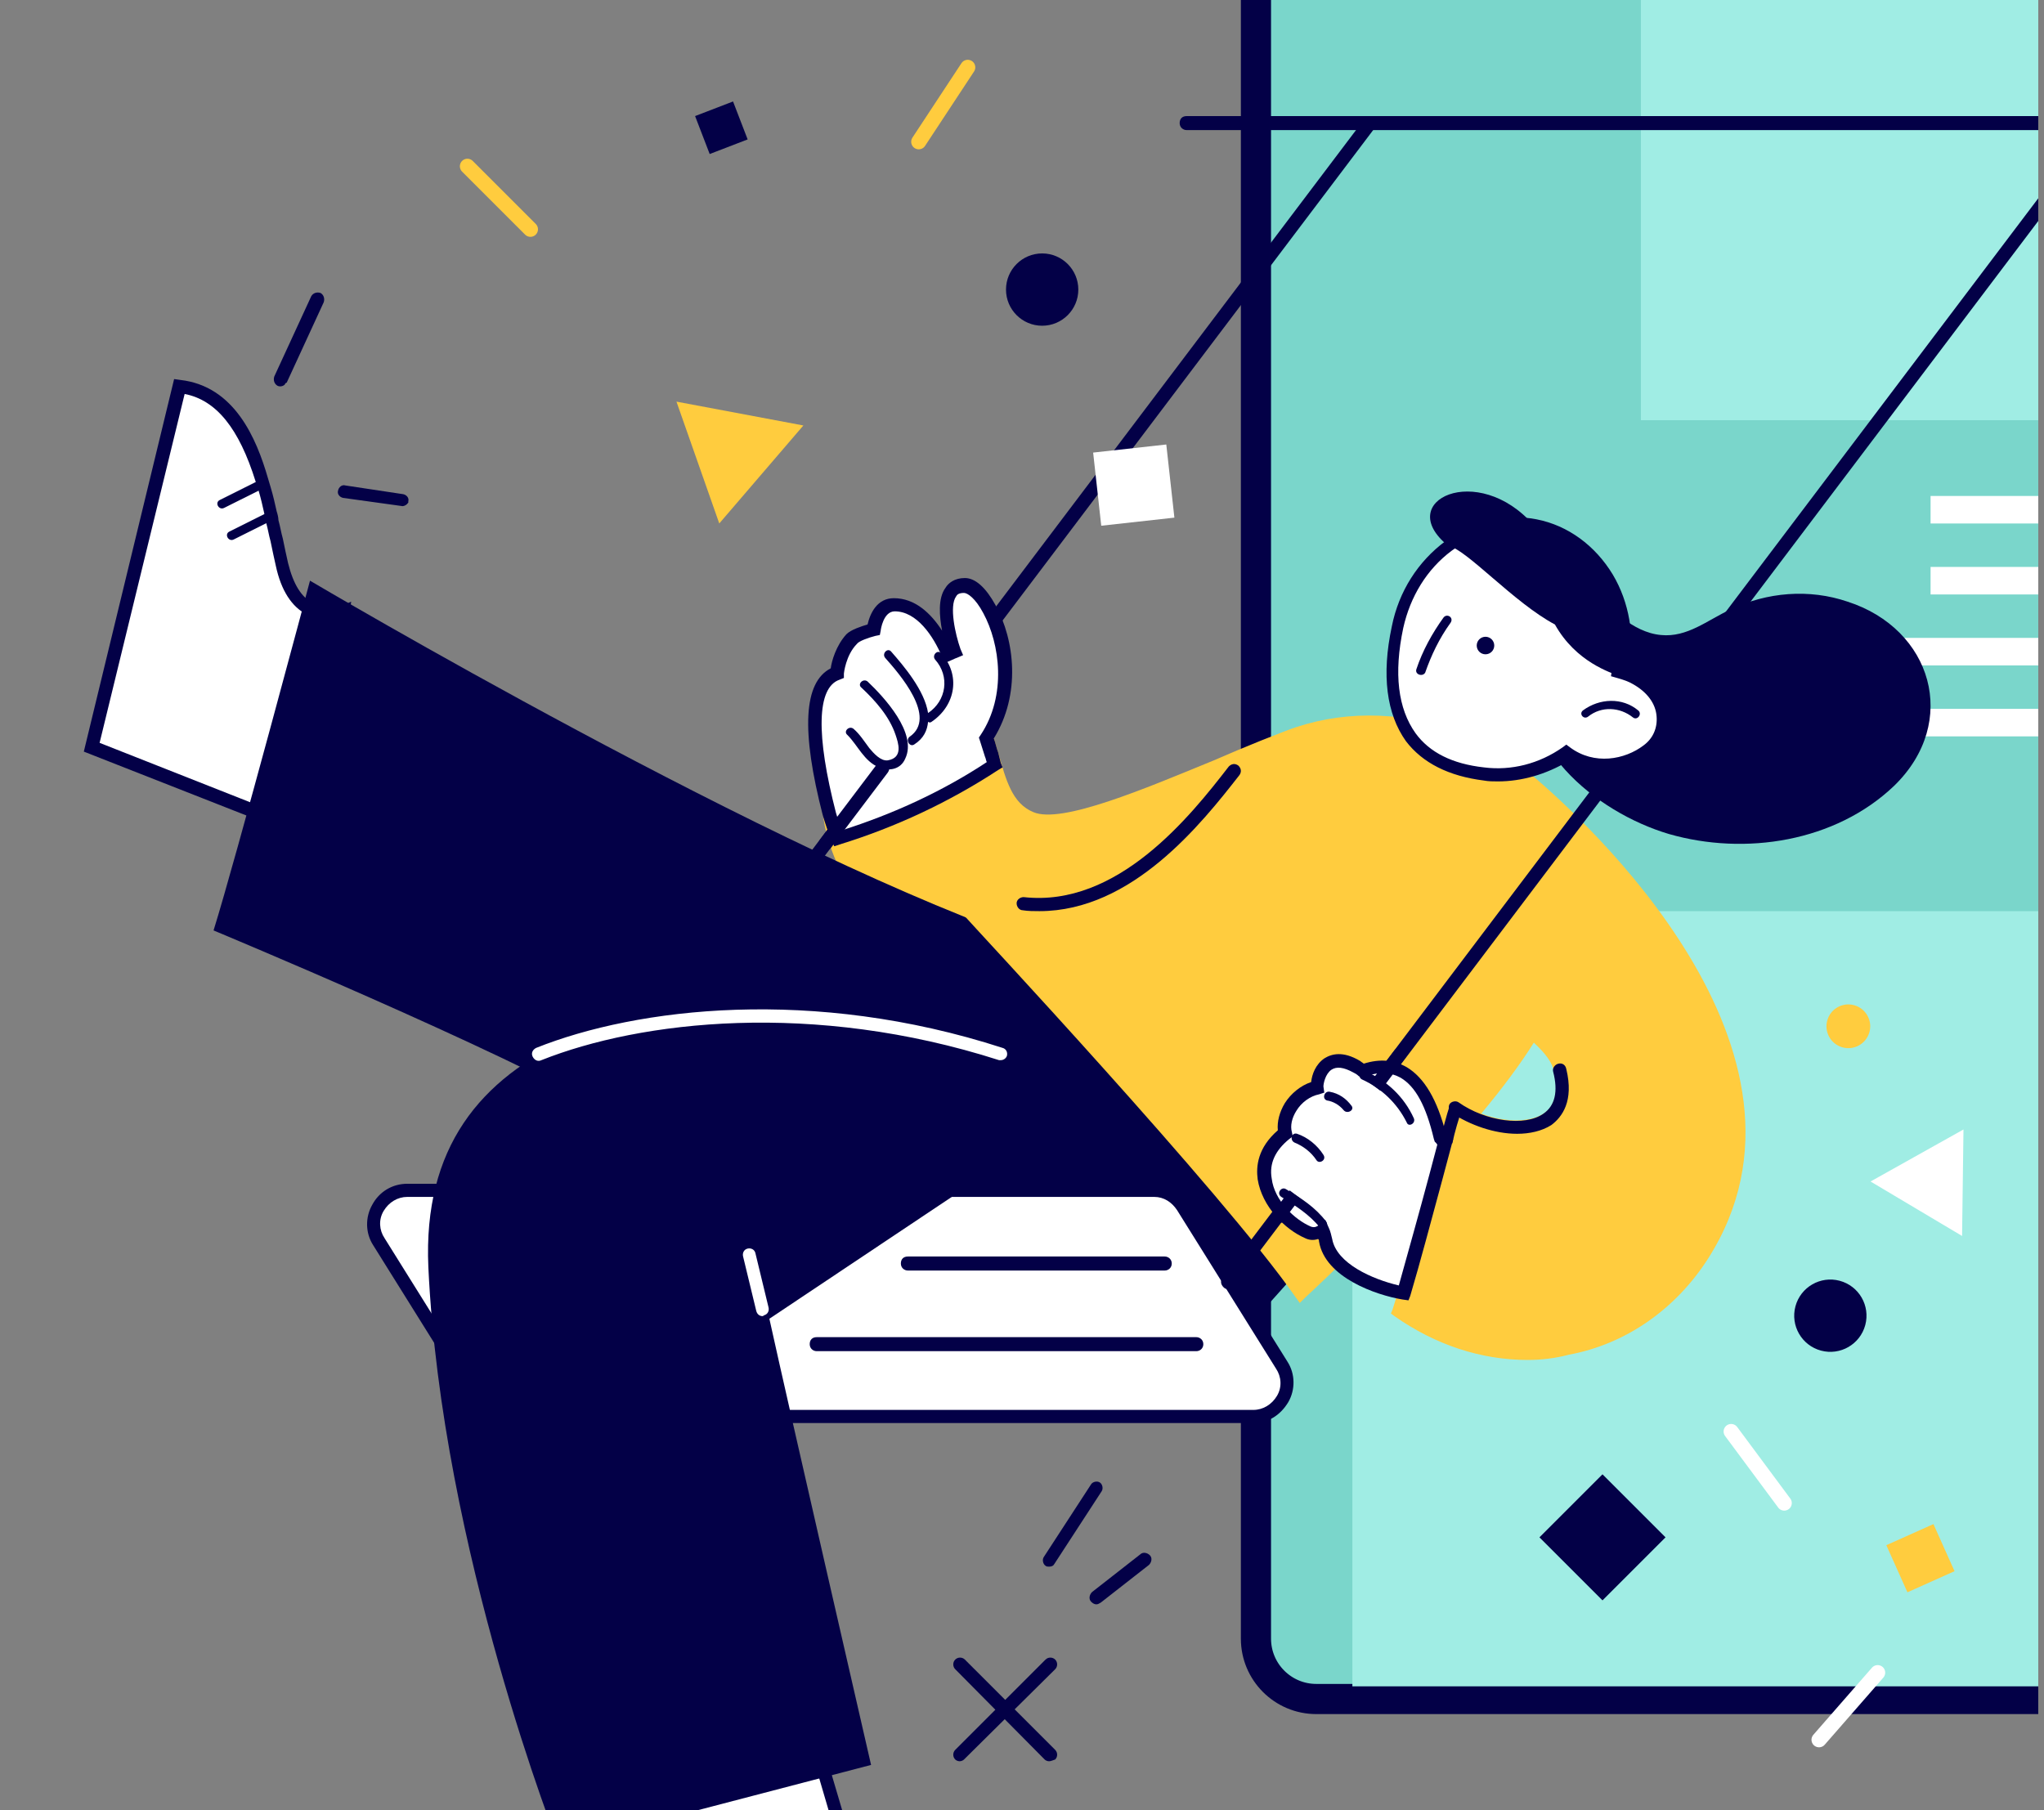 <svg width="271" height="240" viewBox="0 0 271 240" fill="none" xmlns="http://www.w3.org/2000/svg">
<rect x="0" y="0" width="271" height="240" fill="#808080" stroke="none"/>
<g clip-path="url(#clip0)">
<rect x="-2" y="2" width="133.044" height="239.506" rx="8" transform="matrix(-1 0 0 1 297.562 -16.226)" fill="#7AD6CB" stroke="#030047" stroke-width="4"/>
<rect width="68.355" height="68.341" transform="matrix(-1 0 0 1 285.904 -12.627)" fill="#A0EDE4"/>
<rect width="106.602" height="102.787" transform="matrix(-1 0 0 1 285.904 120.814)" fill="#A0EDE4"/>
<rect width="29.943" height="3.647" transform="matrix(-1 0 0 1 285.904 65.762)" fill="white"/>
<rect width="68.355" height="3.647" transform="matrix(-1 0 0 1 285.904 84.582)" fill="white"/>
<rect width="29.943" height="3.647" transform="matrix(-1 0 0 1 285.904 75.171)" fill="white"/>
<rect width="68.355" height="3.647" transform="matrix(-1 0 0 1 285.904 93.992)" fill="white"/>
<path d="M172.787 97.102C163.14 100.124 142.567 110.933 136.756 108.492C133.152 106.865 132.455 102.797 131.06 98.148C125.481 103.378 117.926 106.4 110.139 108.609C112.463 123.486 133.85 138.131 133.85 138.131C133.85 138.131 182.318 94.08 172.787 97.102Z" fill="#FFCC3E"/>
<path d="M133.853 139.177L133.272 138.828C132.342 138.247 111.653 123.834 109.212 108.724L109.096 107.911L109.793 107.678C119.092 105.121 125.6 101.867 130.366 97.45L131.412 96.52L131.761 97.915C131.993 98.496 132.109 99.193 132.342 99.775C133.388 103.494 134.202 106.516 136.991 107.678C140.71 109.305 151.869 104.54 160.935 100.821C165.235 98.961 169.419 97.217 172.441 96.288C173.604 95.939 174.301 96.055 174.65 96.752C175.231 97.682 176.045 99.193 155.123 119.417C145.011 129.181 134.55 138.712 134.434 138.828L133.853 139.177ZM111.188 109.189C113.745 121.975 130.482 134.644 133.853 136.968C151.869 120.696 170.814 102.215 173.023 97.915C170.117 98.845 166.049 100.588 161.748 102.332C151.404 106.632 140.827 111.049 136.526 109.189C133.039 107.678 131.993 103.959 130.831 100.123C130.831 100.007 130.715 99.775 130.715 99.658C125.833 103.726 119.673 106.748 111.188 109.189Z" fill="#FFCC3E"/>
<path d="M59.115 179.393C58.883 179.393 58.766 179.393 58.534 179.161C58.185 178.812 58.069 178.347 58.418 177.882L180.925 15.74C181.157 15.392 181.738 15.275 182.203 15.624C182.552 15.973 182.668 16.438 182.319 16.903L59.812 179.044C59.58 179.277 59.347 179.393 59.115 179.393Z" fill="#030047"/>
<path d="M45.519 81.179L40.289 110.237L12.045 99.079L23.668 51.076C29.712 51.773 32.734 57.352 34.594 63.512C34.71 63.861 34.826 64.21 34.942 64.675C35.291 65.721 35.523 66.767 35.756 67.929C35.872 68.278 35.988 68.743 35.988 69.091C36.453 71.184 36.918 73.159 37.267 74.903C39.475 83.388 45.519 81.179 45.519 81.179Z" fill="white"/>
<path d="M40.985 111.399L11.113 99.66L23.085 50.262L23.899 50.378C31.105 51.191 34.011 58.165 35.522 63.396C35.638 63.745 35.754 64.209 35.87 64.558C36.219 65.72 36.452 66.766 36.684 67.812C36.8 68.161 36.916 68.626 36.916 68.975C37.149 69.788 37.265 70.602 37.498 71.416C37.73 72.578 37.963 73.624 38.195 74.67C38.892 77.46 39.938 79.203 41.566 80.017C43.425 80.947 45.169 80.365 45.169 80.365L46.564 79.784L40.985 111.399ZM13.206 98.497L39.706 108.958L44.471 82.225C43.542 82.341 42.147 82.225 40.752 81.528C38.66 80.482 37.265 78.273 36.568 75.019C36.335 73.973 36.103 72.927 35.87 71.764C35.638 70.951 35.522 70.137 35.289 69.323C35.173 68.975 35.173 68.51 35.057 68.161C34.824 67.115 34.592 66.069 34.243 64.907C34.127 64.558 34.011 64.209 33.895 63.861C31.686 56.771 28.664 53.051 24.48 52.238L13.206 98.497Z" fill="#030047"/>
<path d="M138.152 125.347C103.516 113.956 41.1 76.995 41.1 76.995C41.1 76.995 31.22 114.072 28.314 123.371C28.314 123.371 66.089 139.062 81.199 147.779C81.199 147.779 151.519 143.13 150.124 133.831C148.729 124.533 138.152 125.347 138.152 125.347Z" fill="#030047"/>
<path d="M36.102 68.975L30.988 71.532C30.29 71.881 29.709 70.835 30.407 70.486L35.753 67.812C35.986 68.277 36.102 68.626 36.102 68.975Z" fill="#030047"/>
<path d="M35.059 64.675L29.712 67.348C29.015 67.697 28.434 66.651 29.131 66.302L34.71 63.513C34.827 63.861 34.943 64.21 35.059 64.675Z" fill="#030047"/>
<path d="M163.957 177.649L107.004 181.95L138.735 129.762L181.624 157.89L163.957 177.649Z" fill="#030047"/>
<path d="M128.043 77.574C123.626 77.574 126.764 86.175 126.764 86.175C126.764 86.175 126.416 86.291 125.835 86.523C124.556 83.734 122.115 80.131 118.745 80.014C116.42 80.014 116.071 83.269 116.071 83.269C116.071 83.269 113.863 83.85 113.165 84.548C111.422 86.291 111.19 89.081 111.19 89.081C107.935 90.243 107.121 95.938 110.143 107.794C110.376 108.84 110.841 109.886 111.19 111.048C118.628 108.724 125.602 105.585 131.995 101.285C131.646 100.122 131.297 98.96 130.949 97.682C136.528 89.081 131.181 77.574 128.043 77.574Z" fill="white"/>
<path d="M110.607 112.211L110.259 111.513C109.794 110.351 109.445 109.305 109.096 108.143C106.19 96.868 106.539 90.475 110.142 88.616C110.258 87.686 110.84 85.594 112.234 84.083C112.816 83.502 114.21 83.037 115.024 82.804C115.373 81.293 116.303 79.317 118.511 79.317C121.3 79.317 123.393 81.293 124.904 83.618C124.555 81.758 124.322 79.317 125.369 77.923C125.717 77.341 126.531 76.644 127.926 76.644C129.32 76.644 130.715 77.923 131.994 80.247C134.551 84.897 135.364 92.103 131.761 97.914C131.994 98.496 132.11 99.193 132.342 99.774C132.459 100.239 132.575 100.704 132.691 101.169L132.924 101.75L132.342 102.099C125.95 106.283 118.86 109.654 111.305 111.978L110.607 112.211ZM118.627 81.061C117.116 81.061 116.767 83.502 116.767 83.618L116.651 84.199L116.07 84.315C115.14 84.548 113.862 85.013 113.629 85.361C112.118 86.872 111.886 89.313 111.886 89.313V89.894L111.305 90.127C108.283 91.173 108.166 97.449 110.84 107.794C111.072 108.491 111.305 109.305 111.537 110.119C118.511 107.91 125.02 104.888 130.831 101.052C130.715 100.82 130.715 100.588 130.599 100.355C130.366 99.658 130.134 98.844 129.901 98.147L129.785 97.798L130.018 97.449C133.505 92.219 132.575 85.361 130.366 81.293C129.32 79.317 128.274 78.62 127.809 78.62C127.112 78.62 126.879 78.853 126.763 79.085C125.833 80.364 126.647 84.083 127.344 86.059L127.693 86.872L126.88 87.221C126.88 87.221 126.531 87.337 126.066 87.57L125.252 87.918L124.904 87.105C123.741 84.315 121.533 81.061 118.627 81.061Z" fill="#030047"/>
<path d="M115.022 90.359C114.441 89.895 113.627 90.708 114.208 91.173C116.068 92.916 117.927 95.009 118.741 97.45C119.09 98.496 119.787 100.472 117.695 100.82C116.765 100.937 115.835 99.89 115.254 99.193C114.557 98.263 113.976 97.333 113.162 96.636C112.581 96.171 111.767 96.985 112.348 97.45C113.743 98.844 114.557 100.937 116.533 101.75C117.927 102.331 119.438 101.983 120.02 100.588C121.647 97.217 117.23 92.452 115.022 90.359Z" fill="#030047"/>
<path d="M124.79 86.641C124.326 86.06 123.512 86.874 123.977 87.455C125.953 89.663 125.488 92.918 123.047 94.545C122.582 91.523 119.793 88.269 118.165 86.409C117.7 85.828 116.887 86.641 117.352 87.222C119.211 89.315 124.326 95.126 120.606 97.683C120.025 98.148 120.606 99.078 121.187 98.729C122.466 97.916 122.931 96.87 123.047 95.707C123.163 95.824 123.396 95.824 123.512 95.707C126.766 93.499 127.348 89.431 124.79 86.641Z" fill="#030047"/>
<path d="M109.445 112.793C109.213 112.793 109.096 112.793 108.864 112.56C108.515 112.328 108.399 111.747 108.748 111.282L116.303 101.286C116.535 100.937 117.116 100.821 117.581 101.17C117.93 101.402 118.046 101.983 117.697 102.448L110.142 112.444C109.91 112.676 109.678 112.793 109.445 112.793Z" fill="#030047"/>
<path d="M163.375 177.883L106.422 182.183L138.153 129.879L181.042 158.123L163.375 177.883Z" fill="#030047"/>
<path d="M166.165 187.761H67.136C65.626 187.761 64.115 186.948 63.301 185.669L50.167 164.631C48.307 161.609 50.399 157.774 54.002 157.774H153.031C154.542 157.774 156.053 158.588 156.867 159.866L170.001 180.904C171.744 183.926 169.652 187.761 166.165 187.761Z" fill="white"/>
<path d="M166.165 188.692H67.137C65.277 188.692 63.65 187.762 62.604 186.135L49.47 165.097C48.424 163.47 48.424 161.378 49.353 159.75C50.283 158.007 52.027 156.961 54.003 156.961H153.031C154.891 156.961 156.518 157.891 157.564 159.518L170.698 180.556C171.744 182.183 171.744 184.275 170.814 185.902C169.768 187.646 168.141 188.692 166.165 188.692ZM54.003 158.704C52.724 158.704 51.562 159.402 50.864 160.564C50.167 161.726 50.283 163.121 50.981 164.167L64.115 185.205C64.812 186.251 65.858 186.948 67.137 186.948H166.165C167.444 186.948 168.606 186.251 169.303 185.089C170.001 183.926 169.885 182.532 169.187 181.486L156.053 160.448C155.356 159.402 154.31 158.704 153.031 158.704H54.003Z" fill="#030047"/>
<path d="M158.611 179.16H108.283C107.818 179.16 107.354 178.812 107.354 178.231C107.354 177.649 107.702 177.301 108.283 177.301H158.611C159.076 177.301 159.541 177.649 159.541 178.231C159.541 178.812 159.076 179.16 158.611 179.16Z" fill="#030047"/>
<path d="M154.425 168.467H120.369C119.904 168.467 119.439 168.118 119.439 167.537C119.439 166.956 119.788 166.607 120.369 166.607H154.425C154.89 166.607 155.355 166.956 155.355 167.537C155.355 168.118 154.89 168.467 154.425 168.467Z" fill="#030047"/>
<path d="M82.593 234.603L107.118 227.281L115.021 254.246L67.832 268.659C65.391 263.08 68.645 257.733 72.946 252.968C73.178 252.735 73.527 252.387 73.76 252.154C74.573 251.34 75.27 250.527 76.084 249.829C76.317 249.597 76.665 249.248 76.898 249.016C78.409 247.621 79.92 246.226 81.198 244.948C87.591 238.671 82.593 234.603 82.593 234.603Z" fill="white"/>
<path d="M67.368 269.704L67.019 269.007C64.113 262.382 68.646 256.338 72.249 252.386C72.482 252.037 72.83 251.805 73.063 251.456C73.876 250.642 74.69 249.829 75.504 249.131C75.736 248.899 76.085 248.55 76.433 248.318C77.015 247.737 77.712 247.155 78.293 246.574C79.107 245.761 79.92 245.063 80.734 244.25C82.71 242.274 83.756 240.414 83.64 238.671C83.523 236.578 82.129 235.416 82.013 235.3L80.734 234.254L107.583 226.234L116.068 254.943L67.368 269.704ZM84.105 235.067C84.686 235.881 85.267 237.043 85.267 238.554C85.383 240.879 84.221 243.204 81.78 245.528C80.966 246.226 80.153 247.039 79.339 247.853C78.758 248.434 78.061 249.015 77.48 249.596C77.131 249.829 76.898 250.177 76.666 250.41C75.852 251.107 75.155 251.921 74.341 252.734C74.109 252.967 73.76 253.316 73.528 253.548C68.53 259.011 66.786 263.544 68.297 267.612L113.86 253.664L106.421 228.326L84.105 235.067Z" fill="#030047"/>
<path d="M139.665 134.76C134.086 132.552 128.042 131.389 122.23 129.762C87.013 131.273 55.398 136.387 56.792 168.002C58.536 205.545 74.111 244.831 74.111 244.831L115.489 234.021C115.489 234.021 104.563 186.483 102.006 174.86L131.761 154.984L139.665 134.76Z" fill="#030047"/>
<path d="M101.079 174.511C100.73 174.511 100.381 174.278 100.265 173.813L98.522 166.607C98.406 166.142 98.638 165.677 99.103 165.561C99.568 165.445 100.033 165.677 100.149 166.142L101.893 173.348C102.009 173.813 101.776 174.278 101.311 174.394C101.195 174.511 101.079 174.511 101.079 174.511Z" fill="white"/>
<path d="M132.69 140.572C132.573 140.572 132.457 140.572 132.457 140.572C107.816 132.668 84.919 135.342 71.785 140.572C71.32 140.805 70.855 140.572 70.622 140.107C70.39 139.642 70.623 139.177 71.087 138.945C84.454 133.598 107.816 130.809 132.922 138.945C133.387 139.061 133.619 139.526 133.503 139.991C133.387 140.34 133.038 140.572 132.69 140.572Z" fill="white"/>
<path d="M139.085 233.535C138.852 233.535 138.62 233.419 138.504 233.302L126.648 221.331C126.3 220.982 126.3 220.401 126.648 220.052C126.997 219.703 127.578 219.703 127.927 220.052L139.899 232.024C140.247 232.372 140.247 232.954 139.899 233.302C139.55 233.419 139.317 233.535 139.085 233.535Z" fill="#030047"/>
<path d="M127.229 233.535C126.997 233.535 126.764 233.419 126.648 233.302C126.3 232.954 126.3 232.372 126.648 232.024L138.62 220.052C138.969 219.703 139.55 219.703 139.899 220.052C140.247 220.401 140.247 220.982 139.899 221.331L127.811 233.302C127.694 233.419 127.462 233.535 127.229 233.535Z" fill="#030047"/>
<path d="M139.086 207.731C138.97 207.731 138.737 207.731 138.621 207.615C138.272 207.382 138.156 206.801 138.389 206.452L144.665 196.805C144.897 196.456 145.479 196.34 145.827 196.573C146.176 196.805 146.292 197.386 146.06 197.735L139.783 207.382C139.667 207.614 139.435 207.731 139.086 207.731Z" fill="#030047"/>
<path d="M145.363 212.729C145.131 212.729 144.898 212.613 144.666 212.38C144.317 212.031 144.433 211.45 144.782 211.102L151.175 206.104C151.523 205.755 152.104 205.871 152.453 206.22C152.802 206.569 152.686 207.15 152.337 207.498L145.944 212.496C145.712 212.613 145.595 212.729 145.363 212.729Z" fill="#030047"/>
<path d="M53.965 66.837C53.803 67.003 53.476 67.171 53.228 67.091L45.491 66.019C45.08 65.941 44.665 65.534 44.824 65.039C44.902 64.627 45.309 64.213 45.803 64.372L53.459 65.527C53.871 65.605 54.286 66.012 54.126 66.507C54.209 66.588 54.047 66.754 53.965 66.837Z" fill="#030047"/>
<path d="M37.773 50.975C37.529 51.225 37.119 51.311 36.788 51.15C36.375 50.907 36.206 50.416 36.365 49.921L41.271 39.269C41.513 38.855 42.005 38.686 42.499 38.846C42.913 39.088 43.082 39.579 42.923 40.074L38.017 50.727C37.771 50.811 37.773 50.975 37.773 50.975Z" fill="#030047"/>
<path d="M292.162 17.251H157.334C156.869 17.251 156.404 16.903 156.404 16.322C156.404 15.74 156.753 15.392 157.334 15.392H292.046C292.51 15.392 292.975 15.74 292.975 16.322C292.975 16.903 292.627 17.251 292.162 17.251Z" fill="#030047"/>
<path d="M202.657 103.612C201.379 102.45 199.868 101.404 198.124 100.358C184.641 92.687 167.09 94.895 158.954 107.448C149.307 122.326 128.734 121.163 128.734 121.163C128.734 121.163 162.674 157.427 172.437 171.491C172.437 171.491 182.433 162.193 191.499 152.081C189.755 158.59 187.663 166.145 186.152 171.491C185.92 172.305 185.687 173.118 185.455 173.816C199.17 183.463 216.953 180.441 225.903 166.493C241.827 141.387 213.467 112.678 202.657 103.612ZM194.986 148.013C198.24 144.177 201.146 140.341 203.238 136.971C205.098 138.598 206.493 140.225 206.841 141.969C208.817 150.105 200.797 150.802 194.986 148.013Z" fill="#FFCC3E"/>
<path d="M202.546 180.324C196.386 180.324 190.342 178.348 184.879 174.513L184.414 174.164L184.647 173.583C184.879 172.885 185.111 172.072 185.344 171.258C186.622 166.958 188.133 161.379 189.644 155.8L189.761 155.218C181.508 164.284 173.14 171.956 173.024 172.072L172.326 172.769L171.745 171.956C162.098 158.124 128.391 122.093 128.042 121.628L126.531 120.001L128.74 120.117C128.972 120.117 148.964 121.047 158.146 106.866C166.166 94.43 183.949 91.175 198.478 99.428C200.221 100.474 201.849 101.52 203.127 102.798C210.101 108.726 243.924 139.411 226.49 166.842C222.189 173.583 215.564 178.232 208.009 179.627C206.265 180.092 204.406 180.324 202.546 180.324ZM186.39 173.467C192.899 177.883 200.454 179.511 207.66 178C214.75 176.605 220.91 172.304 224.979 165.912C241.6 139.76 208.706 109.888 201.965 104.193C200.686 103.031 199.292 101.985 197.548 101.055C183.717 93.267 166.979 96.173 159.541 107.913C151.521 120.349 136.178 121.86 130.599 121.976C136.992 128.834 163.26 157.311 172.442 170.096C174.883 167.771 183.136 159.868 190.691 151.383L193.131 148.593L191.039 156.264C189.528 161.727 188.017 167.423 186.739 171.723C186.739 172.304 186.622 172.886 186.39 173.467ZM201.151 150.337C198.943 150.337 196.502 149.756 194.642 148.826L193.596 148.361L194.294 147.547C197.897 143.363 200.57 139.644 202.43 136.622L203.011 135.692L203.825 136.389C205.336 137.784 207.195 139.644 207.776 141.852C208.706 145.804 207.428 147.896 206.149 148.942C204.754 149.872 203.011 150.337 201.151 150.337ZM196.386 147.663C199.757 148.942 203.243 148.826 204.987 147.431C206.265 146.385 206.614 144.525 206.033 142.084C205.801 140.922 204.987 139.76 203.36 138.249C201.616 141.038 199.292 144.177 196.386 147.663Z" fill="#FFCC3E"/>
<path d="M162.797 170.908C162.564 170.908 162.448 170.908 162.215 170.676C161.867 170.327 161.751 169.862 162.099 169.397L278.214 15.74C278.446 15.392 279.027 15.275 279.492 15.624C279.841 15.973 279.957 16.438 279.608 16.903L163.494 170.56C163.378 170.792 163.145 170.908 162.797 170.908Z" fill="#030047"/>
<path d="M191.041 150.917C189.762 145.454 187.205 139.992 181.045 141.967C180.929 141.967 180.812 142.084 180.812 142.084C180.58 141.851 180.231 141.735 179.999 141.619C175.698 139.178 174.652 143.13 174.768 144.292C171.863 144.873 169.887 148.012 170.468 150.336C164.656 155.102 169.306 161.727 173.49 163.47C174.187 163.703 174.768 163.586 175.35 163.121C175.582 163.586 175.698 163.935 175.814 164.516C176.512 168.701 182.905 170.909 186.159 171.49C187.786 165.911 189.878 158.007 191.738 151.382C191.506 151.266 191.273 151.15 191.041 150.917Z" fill="white"/>
<path d="M186.738 172.419L185.925 172.303C182.438 171.722 175.696 169.397 174.883 164.632C174.883 164.516 174.883 164.399 174.766 164.283C174.069 164.516 173.488 164.399 173.023 164.167C170.35 163.005 167.328 159.983 166.747 156.38C166.514 154.636 166.747 152.195 169.42 149.871C169.304 148.708 169.652 147.43 170.35 146.267C171.163 144.989 172.442 143.943 173.837 143.478C173.953 142.432 174.418 141.153 175.58 140.34C176.51 139.759 178.021 139.294 180.346 140.688C180.462 140.805 180.694 140.921 180.81 141.037C183.019 140.34 184.879 140.572 186.506 141.502C188.83 142.897 190.574 145.803 191.736 150.452C191.852 150.568 191.969 150.568 192.085 150.684L192.666 151.033L191.271 156.263C189.76 161.842 188.249 167.538 186.971 171.838L186.738 172.419ZM175.696 161.726L176.161 162.772C176.394 163.237 176.51 163.818 176.626 164.283C177.207 167.538 181.973 169.63 185.46 170.443C186.622 166.259 188.133 160.912 189.528 155.682L190.574 151.73C190.574 151.73 190.458 151.73 190.458 151.614L190.225 151.382L190.109 151.033C189.063 146.616 187.668 144.059 185.692 142.897C184.414 142.199 183.019 142.083 181.159 142.664L180.462 142.897L180.113 142.664C179.881 142.432 179.648 142.316 179.416 142.199C178.137 141.502 177.207 141.386 176.51 141.851C175.696 142.432 175.464 143.71 175.464 144.059L175.58 144.873L174.883 145.105C173.72 145.338 172.558 146.151 171.861 147.314C171.28 148.243 171.047 149.289 171.28 150.103L171.396 150.684L170.931 151.033C169.071 152.544 168.258 154.287 168.606 156.263C168.955 159.169 171.628 161.726 173.837 162.656C173.953 162.656 174.302 162.888 174.883 162.424L175.696 161.726Z" fill="#030047"/>
<path d="M187.434 148.243C186.156 145.454 183.947 143.361 181.158 142.083C180.46 141.734 179.879 142.78 180.577 143.129C183.134 144.291 185.226 146.267 186.504 148.824C186.737 149.522 187.783 148.94 187.434 148.243Z" fill="#030047"/>
<path d="M179.185 146.616C178.488 145.686 177.558 144.989 176.28 144.756C175.582 144.64 175.234 145.686 175.931 145.918C176.745 146.035 177.558 146.499 178.139 147.197C178.604 147.778 179.65 147.197 179.185 146.616Z" fill="#030047"/>
<path d="M175.464 153.125C174.65 151.847 173.372 150.801 171.977 150.336C171.279 150.103 170.931 151.149 171.628 151.498C172.79 151.963 173.837 152.776 174.534 153.823C174.883 154.404 175.929 153.823 175.464 153.125Z" fill="#030047"/>
<path d="M175.811 161.959C174.417 160.099 172.441 158.82 170.465 157.658C169.884 157.309 169.186 158.239 169.884 158.704C171.743 159.866 173.603 161.029 174.998 162.772C175.463 163.353 176.276 162.54 175.811 161.959Z" fill="#030047"/>
<path d="M137.809 120.813C137.112 120.813 136.298 120.813 135.601 120.697C135.136 120.697 134.787 120.232 134.787 119.767C134.787 119.302 135.252 118.953 135.717 118.953C148.154 120.348 157.801 108.26 162.915 101.635C163.264 101.286 163.729 101.17 164.193 101.519C164.542 101.867 164.658 102.332 164.31 102.797C159.312 109.19 150.13 120.813 137.809 120.813Z" fill="#030047"/>
<path d="M170.989 157.84L168.537 161.086L169.928 162.137L172.38 158.891L170.989 157.84Z" fill="#030047"/>
<path d="M201.153 150.336C198.131 150.336 194.876 149.174 192.435 147.547C192.087 147.314 191.971 146.733 192.203 146.384C192.435 146.036 193.017 145.92 193.365 146.152C196.968 148.709 202.199 149.406 204.64 147.663C206.151 146.617 206.616 144.757 205.918 142.084C205.802 141.619 206.151 141.154 206.616 141.038C207.08 140.922 207.545 141.154 207.662 141.735C208.708 146.036 207.08 148.128 205.686 149.174C204.407 149.988 202.78 150.336 201.153 150.336Z" fill="#030047"/>
<path d="M192.902 146.85C192.553 148.244 192.088 149.755 191.623 151.383L192.902 146.85Z" fill="white"/>
<path d="M192.549 151.615L190.922 151.15C191.387 149.522 191.736 148.011 192.2 146.617L193.828 147.082C193.363 148.476 192.898 149.987 192.549 151.615Z" fill="#030047"/>
<path d="M184.989 139.13L181.627 143.583L183.018 144.633L186.381 140.181L184.989 139.13Z" fill="#030047"/>
<path d="M210.688 78.039C213.361 80.48 216.383 83.851 220.219 84.2C223.706 84.548 226.379 82.224 229.401 80.829C234.283 78.504 239.862 78.039 244.976 79.783C256.134 83.386 259.853 95.707 251.136 104.191C243.349 111.63 231.377 113.49 221.265 110.584C211.501 107.678 200.46 98.612 203.017 87.222C203.249 86.292 203.714 85.478 204.295 84.781C201.273 80.48 206.62 74.088 210.688 78.039Z" fill="#030047"/>
<path d="M217.197 90.129C216.5 89.78 215.802 89.547 214.989 89.315V89.199C216.848 80.133 211.734 71.299 203.482 69.672C195.229 68.045 187.209 74.089 185.35 83.155C183.49 92.221 185.117 101.287 196.857 102.681C200.692 103.146 204.644 102.1 207.899 99.892C211.385 102.449 215.918 101.752 218.708 99.659C221.846 97.219 221.614 92.453 217.197 90.129Z" fill="white"/>
<path d="M198.6 103.611C198.019 103.611 197.322 103.611 196.741 103.495C192.091 102.914 188.604 101.17 186.396 98.265C183.839 94.662 183.142 89.547 184.536 83.038C185.466 78.389 188.023 74.437 191.626 71.764C195.23 69.091 199.53 68.045 203.714 68.858C207.899 69.672 211.502 72.345 213.826 76.181C216.035 79.9 216.732 84.317 216.035 88.618C216.616 88.85 217.197 89.082 217.662 89.315C220.103 90.593 221.614 92.686 221.73 95.01C221.846 97.102 221.033 99.078 219.289 100.357C216.5 102.449 211.851 103.495 207.899 100.938C204.993 102.681 201.738 103.611 198.6 103.611ZM200.692 70.253C197.787 70.253 194.997 71.183 192.44 73.043C189.186 75.483 186.977 79.087 186.047 83.271C184.769 89.315 185.35 93.964 187.675 97.219C189.534 99.776 192.556 101.287 196.741 101.752C200.344 102.216 204.063 101.287 207.201 99.078L207.666 98.73L208.131 99.078C211.386 101.519 215.454 100.706 217.895 98.846C219.173 97.916 219.754 96.521 219.638 95.01C219.522 93.267 218.359 91.756 216.5 90.71C215.919 90.361 215.221 90.129 214.408 89.896L213.594 89.664L213.71 88.734C214.524 84.549 213.943 80.249 211.851 76.762C209.758 73.275 206.62 70.95 202.901 70.253C202.436 70.253 201.622 70.253 200.692 70.253Z" fill="#030047"/>
<path d="M191.976 72.345C184.653 66.417 195.928 61.07 203.366 69.671C211.503 71.299 216.733 80.016 214.873 89.198C214.873 89.314 214.757 89.547 214.757 89.663C213.595 89.198 208.946 87.803 206.156 82.805C200.693 79.9 194.417 72.809 191.976 72.345Z" fill="#030047"/>
<path d="M197.178 86.734C197.808 86.609 198.216 85.997 198.091 85.367C197.965 84.738 197.353 84.329 196.724 84.454C196.094 84.58 195.686 85.192 195.811 85.822C195.937 86.451 196.549 86.86 197.178 86.734Z" fill="#030047"/>
<path d="M187.789 88.733C188.603 86.292 189.881 83.968 191.392 81.876C191.857 81.294 192.787 81.876 192.322 82.573C190.811 84.665 189.765 86.874 188.952 89.198C188.603 89.779 187.557 89.431 187.789 88.733Z" fill="#030047"/>
<path d="M209.873 94.197C212.081 92.569 215.103 92.453 217.195 94.197C217.777 94.661 217.079 95.591 216.498 95.126C214.755 93.732 212.314 93.615 210.57 95.01C209.989 95.475 209.292 94.661 209.873 94.197Z" fill="#030047"/>
<circle r="4.794" transform="matrix(-1 0 0 1 138.173 38.397)" fill="#030047"/>
<circle r="4.792" transform="matrix(0.966 0.259 0.259 -0.966 242.674 174.455)" fill="#030047"/>
<circle r="2.9" transform="matrix(0.966 0.259 0.259 -0.966 245.059 136.081)" fill="#FFCC3E"/>
<rect width="5.394" height="5.394" transform="matrix(-0.933 0.359 0.359 0.933 97.189 13.454)" fill="#030047"/>
<rect width="6.842" height="6.842" transform="matrix(0.913 -0.409 -0.409 -0.913 252.893 211.131)" fill="#FFCC3E"/>
<rect width="11.822" height="11.822" transform="matrix(0.707 0.707 0.707 -0.707 204.105 203.845)" fill="#030047"/>
<rect width="9.757" height="9.757" transform="matrix(-0.994 0.11 0.11 0.994 154.631 58.938)" fill="white"/>
<path d="M89.687 53.255L95.363 69.408L106.514 56.416L89.687 53.255Z" fill="#FFCC3E"/>
<path d="M260.138 163.883L260.325 149.763L248.003 156.661L260.138 163.883Z" fill="white"/>
<path d="M70.326 30.403L61.971 22.047" stroke="#FFCC3E" stroke-width="2" stroke-linecap="round"/>
<path d="M121.81 18.799L128.308 8.929" stroke="#FFCC3E" stroke-width="2" stroke-linecap="round"/>
<path d="M229.521 189.811L236.562 199.301" stroke="white" stroke-width="2" stroke-linecap="round"/>
<path d="M248.946 221.784L241.173 230.684" stroke="white" stroke-width="2" stroke-linecap="round"/>
</g>
<defs>
<clipPath id="clip0">
<rect width="270" height="240" fill="white" transform="translate(0.24)"/>
</clipPath>
</defs>
</svg>
